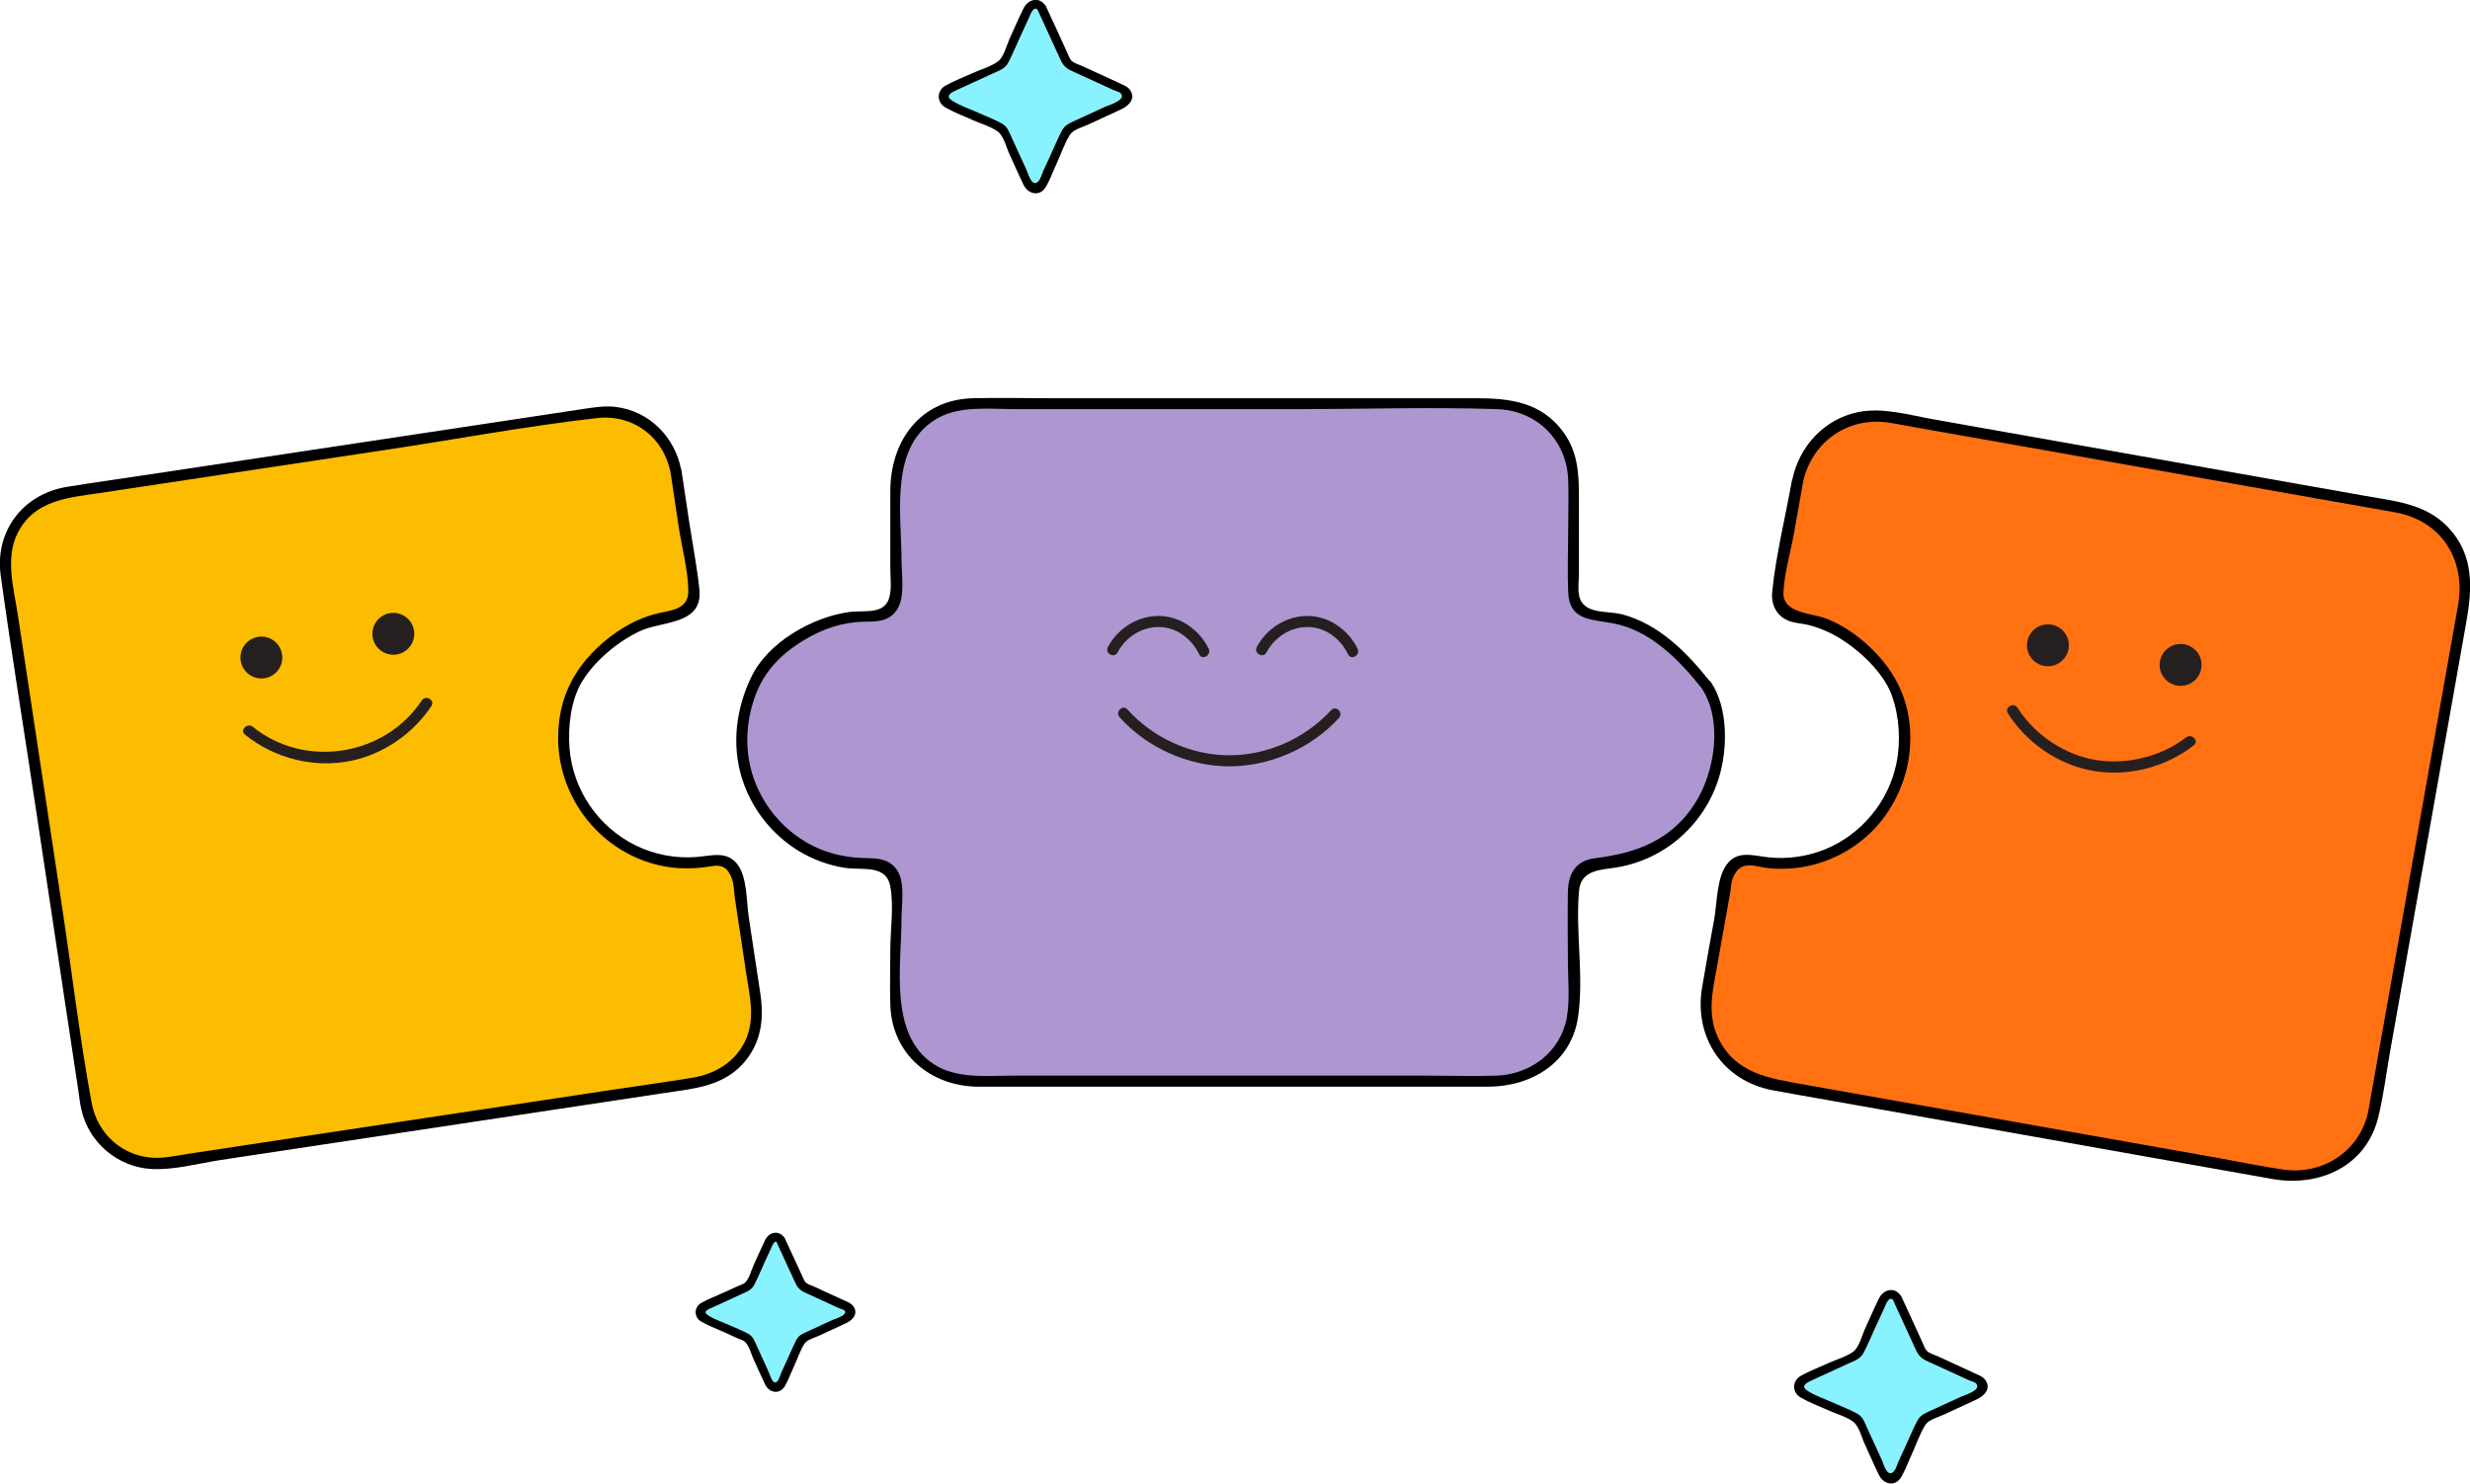 <svg width="754" height="453" viewBox="0 0 754 453" fill="none" xmlns="http://www.w3.org/2000/svg">
<g clip-path="url(#clip0_1862_39)">
<path d="M206.343 143.968L211.878 180.782C212.418 184.382 209.808 187.667 206.163 188.027C196.307 188.973 186.001 194.013 176.145 207.334C175.785 207.829 175.425 208.459 175.2 209.044C162.959 240.592 187.981 267.145 215.479 263.004C216.199 262.914 216.874 262.779 217.594 262.644C221.104 261.879 224.524 264.31 225.064 267.91L230.825 306.118C232.58 317.819 224.524 328.756 212.823 330.511L50.673 354.993C38.972 356.748 28.036 348.692 26.281 336.991L1.799 174.841C0.044 163.14 8.099 152.204 19.8 150.449L181.95 125.967C193.652 124.212 204.588 132.267 206.343 143.968Z" fill="#FCBC00"/>
<path d="M204.723 144.418L207.154 160.62C208.099 166.965 209.989 173.806 210.124 180.197C210.259 186.587 204.048 186.227 199.278 187.622C194.192 189.107 189.512 191.763 185.417 195.048C175.651 202.924 170.385 212.645 170.385 225.291C170.385 245.228 185.507 262.554 205.398 264.849C208.279 265.165 211.159 265.12 214.039 264.849C218.045 264.489 221.465 262.644 223.445 268.315C224.075 270.115 224.075 272.41 224.345 274.255L227.766 296.937C228.846 304.048 230.736 311.294 227.316 318.089C224.12 324.48 218.045 327.9 211.204 329.025C202.833 330.376 194.417 331.546 186.002 332.806L92.303 346.937L57.56 352.203C55.219 352.563 52.879 353.013 50.539 353.283C39.423 354.588 29.972 347.477 27.947 336.496C24.302 316.739 21.962 296.712 18.946 276.866L5.49 187.982C4.275 179.927 1.485 170.476 5.355 162.78C10.485 152.519 20.971 151.934 30.782 150.449L117.325 137.398C138.882 134.157 160.484 130.107 182.131 127.632C193.292 126.327 202.653 133.437 204.723 144.418C205.128 146.533 208.369 145.633 207.964 143.518C206.074 133.437 198.243 125.472 187.937 124.211C184.562 123.806 181.366 124.346 178.036 124.841L146.173 129.657L47.434 144.553C38.478 145.903 29.477 147.164 20.521 148.604C7.02 150.764 -1.666 162.15 0.224 175.741C3.555 199.863 7.515 223.941 11.115 248.018L23.897 332.806C24.212 334.831 24.392 336.901 24.887 338.881C27.137 348.782 35.958 356.253 46.129 356.838C53.059 357.243 60.62 355.128 67.416 354.093L163.14 339.646L202.743 333.661C212.014 332.266 221.375 331.636 227.766 323.58C232.536 317.504 233.211 310.529 232.086 303.193L228.576 280.016C227.856 275.38 228.126 268.09 225.29 264.084C222.005 259.539 217.28 261.249 212.554 261.609C206.254 262.104 199.863 260.889 194.192 258.144C182.671 252.563 174.841 241.132 173.851 228.351C173.356 221.916 174.211 213.815 177.631 208.144C181.501 201.709 188.567 195.858 195.318 192.663C202.068 189.467 214.669 190.863 213.499 179.882C212.779 173.131 211.474 166.38 210.439 159.675L208.009 143.473C207.694 141.313 204.453 142.258 204.768 144.373L204.723 144.418Z" fill="black"/>
<path d="M548.645 146.983L542.615 180.962C541.985 184.562 544.505 187.892 548.15 188.342C557.961 189.512 568.177 194.868 577.673 208.414C578.033 208.954 578.348 209.539 578.573 210.124C590.004 241.987 564.307 267.91 536.944 263.049C536.224 262.914 535.549 262.779 534.874 262.599C531.364 261.744 527.898 264.129 527.268 267.64L520.968 303.058C518.627 316.199 527.403 328.71 540.544 331.051L696.664 358.728C709.805 361.068 722.316 352.293 724.657 339.151L752.334 183.032C754.674 169.891 745.899 157.379 732.757 155.039L576.638 127.362C563.497 125.021 550.985 133.797 548.645 146.938V146.983Z" fill="#FF7111"/>
<path d="M547.025 146.534C545.044 157.785 542.164 169.171 540.994 180.512C540.589 184.337 542.119 187.847 545.809 189.423C547.79 190.278 550.13 190.278 552.2 190.818C555.485 191.673 558.636 193.023 561.516 194.778C567.726 198.558 574.972 205.309 577.492 212.24C579.833 218.81 580.283 226.326 578.888 233.122C576.457 244.823 568.176 254.769 557.105 259.269C551.66 261.474 545.674 262.329 539.824 261.699C535.098 261.204 530.283 259.404 526.998 264.039C524.072 268.135 524.117 275.786 523.307 280.466C522.047 287.487 520.742 294.462 519.572 301.483C517.052 316.604 525.918 329.971 541.129 332.806C550.04 334.471 558.996 335.956 567.906 337.576L663.99 354.633L693.693 359.898C707.869 362.419 722.226 356.163 725.961 341.177C727.626 334.516 728.436 327.54 729.651 320.745L737.437 276.911L752.784 190.413C754.674 179.837 755.484 169.531 747.248 160.89C740.407 153.734 731.047 152.969 721.911 151.349L632.307 135.463L590.409 128.037C582.983 126.732 574.567 124.211 567.051 125.832C556.745 128.037 549.23 136.273 547.115 146.444C546.664 148.559 549.905 149.459 550.355 147.344C552.92 135.103 563.856 127.182 576.367 128.982C578.347 129.252 580.328 129.702 582.263 130.017L615.611 135.913L707.149 152.159C715.205 153.599 723.306 154.949 731.362 156.434C745.403 159.045 752.784 171.016 750.353 184.787L737.482 257.289L723.801 334.381C723.441 336.316 723.216 338.296 722.721 340.232C719.796 351.843 708.634 358.728 696.978 357.018C690.228 356.028 683.477 354.633 676.772 353.418L586.853 337.486L550.625 331.051C540.274 329.206 529.833 327.81 524.567 316.964C521.057 309.719 522.767 302.608 524.117 295.182L528.123 272.725C528.393 271.285 528.393 269.35 528.978 268C531.408 262.104 535.728 264.625 539.914 265.03C542.749 265.3 545.539 265.255 548.375 264.94C557.42 263.859 565.971 259.584 572.227 252.968C578.482 246.353 582.578 237.082 583.073 227.631C583.748 215.21 579.248 205.219 570.112 196.893C566.466 193.563 562.326 190.773 557.736 188.928C553.145 187.082 544.144 187.307 544.414 180.872C544.684 174.886 546.619 168.541 547.655 162.645L550.4 147.254C550.76 145.138 547.52 144.238 547.16 146.354L547.025 146.534Z" fill="black"/>
<path d="M520.787 209.269C508.006 192.843 496.98 188.252 487.079 188.207C483.343 188.207 480.283 185.327 480.283 181.592V146.623C480.283 133.752 469.842 123.266 456.926 123.266H296.756C283.885 123.266 273.399 133.707 273.399 146.623V181.682C273.399 185.552 270.114 188.477 266.288 188.252C256.432 187.667 245.451 191.087 233.705 202.653C233.21 203.104 232.805 203.689 232.445 204.274C215.479 233.706 236.27 263.814 264.128 263.814C264.938 263.814 265.703 263.814 266.513 263.724C270.294 263.454 273.399 266.514 273.399 270.295V306.793C273.399 319.664 283.84 330.15 296.756 330.15H456.926C469.797 330.15 480.283 319.709 480.283 306.793V270.385C480.283 266.739 483.253 263.769 486.899 263.769C512.551 263.769 532.218 238.207 521.867 211.159C521.597 210.484 521.237 209.809 520.787 209.224V209.269Z" fill="#AE97D0"/>
<path d="M522.003 208.054C515.027 199.233 506.431 190.502 495.18 187.532C490.5 186.317 483.029 187.757 481.994 181.502C481.634 179.476 481.994 177.046 481.994 175.021V151.439C481.994 144.418 481.589 137.893 477.269 131.952C470.563 122.681 460.797 121.556 450.446 121.556H319.754C312.193 121.556 304.633 121.376 297.072 121.556C280.78 121.961 271.78 134.697 271.78 149.954V173.221C271.78 175.741 272.095 178.441 271.78 180.917C270.879 188.162 264.174 186.092 258.998 186.857C247.747 188.477 234.426 196.128 229.386 206.569C224.705 216.2 223.265 227.316 226.505 237.622C229.386 246.848 235.686 254.858 243.967 259.854C248.197 262.374 252.923 264.129 257.783 264.894C263.139 265.749 270.519 263.724 271.78 270.61C272.905 276.686 271.78 283.976 271.78 290.142C271.78 295.677 271.6 301.213 271.78 306.703C272.23 321.87 284.156 331.681 298.782 331.726C308.368 331.726 317.954 331.726 327.54 331.726H454.137C467.458 331.726 479.789 324.435 481.769 310.169C483.524 297.567 480.869 284.471 482.039 271.78C482.534 266.425 487.125 265.614 491.535 265.074C496.665 264.489 501.706 262.869 506.206 260.349C514.982 255.444 521.688 247.208 524.658 237.622C527.403 228.846 527.628 216.2 522.318 208.279C521.103 206.479 518.177 208.189 519.393 209.989C526.098 219.98 523.443 235.957 517.277 245.453C510.077 256.569 499.411 260.439 486.945 261.969C480.959 262.689 478.754 266.695 478.619 272.275C478.484 279.296 478.619 286.361 478.619 293.427C478.619 299.008 479.294 305.218 478.259 310.754C476.279 321.24 467.143 327.99 456.792 328.35C450.041 328.575 443.2 328.35 436.45 328.35H308.908C300.942 328.35 292.076 329.385 285.101 324.885C271.194 315.929 275.2 294.462 275.2 280.331C275.2 276.325 276.19 270.475 274.435 266.695C272.68 262.914 269.259 262.014 265.434 261.969C259.403 261.969 253.643 260.934 248.197 258.234C237.891 253.103 230.466 243.112 228.576 231.726C227.63 225.876 228.171 219.845 229.926 214.22C232.626 205.534 237.891 199.953 245.587 195.318C251.078 191.988 257.198 189.917 263.634 189.782C267.504 189.737 271.24 189.827 273.715 186.272C276.415 182.402 275.2 175.516 275.2 171.151C275.2 156.794 271.33 135.912 286.361 127.587C293.247 123.761 302.292 124.886 309.898 124.886H395.901C416.198 124.886 436.675 124.211 456.972 124.886C469.123 125.291 478.304 134.337 478.709 146.533C478.889 151.439 478.709 156.344 478.709 161.25C478.709 167.73 478.439 174.301 478.709 180.782C479.069 189.377 485.549 189.017 492.165 190.232C503.866 192.348 512.642 201.484 519.708 210.394C521.058 212.104 523.443 209.674 522.093 208.009L522.003 208.054Z" fill="black"/>
<path d="M414.4 198.018C412.374 193.698 408.189 190.052 403.644 188.702C395.813 186.317 387.442 190.412 383.662 197.478C382.627 199.413 385.552 201.078 386.587 199.188C389.782 193.158 396.848 189.782 403.464 192.167C406.929 193.428 409.944 196.398 411.519 199.728C412.419 201.708 415.345 199.998 414.445 198.018H414.4Z" fill="#251F20"/>
<path d="M368.944 198.018C366.919 193.698 362.734 190.052 358.188 188.702C350.358 186.317 341.987 190.412 338.207 197.478C337.172 199.413 340.097 201.078 341.132 199.188C344.327 193.158 351.393 189.782 358.008 192.167C361.474 193.428 364.489 196.398 366.064 199.728C366.964 201.708 369.89 199.998 368.989 198.018H368.944Z" fill="#251F20"/>
<path d="M406.343 216.785C398.378 225.47 386.676 230.691 374.885 230.556C363.094 230.421 351.888 225.11 344.148 216.56C342.707 214.939 340.322 217.325 341.762 218.945C350.088 228.171 362.464 233.796 374.885 233.931C387.307 234.066 400.223 228.531 408.729 219.17C410.214 217.55 407.828 215.164 406.343 216.785Z" fill="#251F20"/>
<path d="M79.791 207.109C83.32 207.109 86.182 204.248 86.182 200.718C86.182 197.189 83.32 194.328 79.791 194.328C76.262 194.328 73.4 197.189 73.4 200.718C73.4 204.248 76.262 207.109 79.791 207.109Z" fill="#251F20"/>
<path d="M120.07 199.863C123.6 199.863 126.461 197.002 126.461 193.473C126.461 189.943 123.6 187.082 120.07 187.082C116.541 187.082 113.68 189.943 113.68 193.473C113.68 197.002 116.541 199.863 120.07 199.863Z" fill="#251F20"/>
<path d="M74.795 224.256C83.795 231.546 95.947 234.606 107.288 232.221C117.144 230.151 126.144 223.895 131.68 215.525C132.895 213.725 129.97 212.014 128.755 213.815C117.504 230.826 93.066 234.741 77.18 221.87C75.515 220.52 73.085 222.905 74.795 224.256Z" fill="#251F20"/>
<path d="M625.152 203.373C628.682 203.373 631.543 200.512 631.543 196.983C631.543 193.453 628.682 190.592 625.152 190.592C621.623 190.592 618.762 193.453 618.762 196.983C618.762 200.512 621.623 203.373 625.152 203.373Z" fill="#251F20"/>
<path d="M665.656 209.359C669.186 209.359 672.047 206.498 672.047 202.968C672.047 199.439 669.186 196.578 665.656 196.578C662.127 196.578 659.266 199.439 659.266 202.968C659.266 206.498 662.127 209.359 665.656 209.359Z" fill="#251F20"/>
<path d="M612.957 217.775C618.492 226.506 627.718 233.031 637.889 235.101C648.96 237.352 660.796 234.426 669.707 227.496C671.417 226.146 669.032 223.805 667.322 225.111C659.491 231.186 648.015 233.931 637.934 231.636C628.978 229.566 620.832 223.85 615.882 216.065C614.712 214.219 611.787 215.93 612.957 217.775Z" fill="#251F20"/>
<path d="M318.043 2.61L325.514 18.811C325.739 19.306 326.144 19.711 326.639 19.936L342.84 27.407C344.596 28.217 344.596 30.737 342.84 31.547L326.639 39.018C326.144 39.243 325.739 39.648 325.514 40.143L318.043 56.345C317.233 58.1 314.713 58.1 313.903 56.345L306.432 40.143C306.207 39.648 305.802 39.243 305.307 39.018L289.105 31.547C287.35 30.737 287.35 28.217 289.105 27.407L305.307 19.936C305.802 19.711 306.207 19.306 306.432 18.811L313.903 2.61C314.713 0.855 317.233 0.855 318.043 2.61Z" fill="#89F2FF"/>
<path d="M316.873 3.285L323.669 18.091C324.434 19.802 325.289 20.792 327.044 21.602L335.505 25.472L339.826 27.452C340.411 27.722 341.761 28.037 342.166 28.532C343.876 30.602 338.34 32.133 337.395 32.583L327.989 36.903C326.324 37.668 325.064 38.208 324.164 39.873C322.814 42.439 321.734 45.139 320.519 47.749L318.494 52.114C318.088 53.014 317.683 54.59 317.008 55.31C315.028 57.47 313.858 53.014 313.363 51.889L309.043 42.484C308.233 40.773 307.693 38.748 305.937 37.758C303.732 36.498 301.212 35.598 298.872 34.518C296.216 33.303 293.111 32.313 290.681 30.738C288.071 29.072 290.951 27.992 292.526 27.272L302.922 22.502C304.902 21.602 306.792 21.062 307.828 19.036C309.313 16.156 310.528 13.096 311.923 10.171L314.173 5.265C314.353 4.86 315.613 1.215 316.918 3.24C317.863 4.725 320.159 3.375 319.259 1.89C317.368 -1.125 313.903 -0.36 312.463 2.52C310.933 5.625 309.583 8.775 308.143 11.926C307.287 13.816 306.432 17.416 304.632 18.766C302.562 20.297 299.367 21.197 297.027 22.277C294.236 23.537 291.266 24.662 288.611 26.147C285.955 27.632 285.82 31.233 288.611 32.808C291.401 34.383 294.236 35.418 297.027 36.678C299.367 37.758 302.562 38.613 304.632 40.188C306.387 41.493 307.242 45.139 308.143 47.029C309.583 50.134 310.933 53.33 312.463 56.435C313.858 59.27 317.368 60.17 319.259 57.065C320.564 54.86 321.464 52.249 322.544 49.954C323.849 47.119 324.929 43.834 326.594 41.178C327.629 39.513 330.42 38.838 332.175 38.028L342.211 33.393C344.596 32.313 346.981 29.972 344.776 27.227C344.056 26.327 342.931 25.967 341.896 25.472L336.45 22.952L330.465 20.206C329.52 19.756 328.214 19.396 327.404 18.811C326.594 18.226 326.234 17.101 325.829 16.156L323.264 10.531L319.304 1.935C318.584 0.36 316.243 1.71 316.963 3.285H316.873Z" fill="black"/>
<path d="M579.158 396.396L586.629 412.598C586.854 413.093 587.259 413.498 587.754 413.723L603.956 421.194C605.711 422.004 605.711 424.524 603.956 425.334L587.754 432.805C587.259 433.03 586.854 433.435 586.629 433.93L579.158 450.131C578.348 451.887 575.828 451.887 575.018 450.131L567.547 433.93C567.322 433.435 566.917 433.03 566.422 432.805L550.221 425.334C548.466 424.524 548.466 422.004 550.221 421.194L566.422 413.723C566.917 413.498 567.322 413.093 567.547 412.598L575.018 396.396C575.828 394.641 578.348 394.641 579.158 396.396Z" fill="#89F2FF"/>
<path d="M577.989 397.116L584.784 411.923C585.549 413.633 586.404 414.623 588.16 415.433L596.62 419.304L600.941 421.284C601.526 421.554 602.876 421.869 603.281 422.364C604.991 424.434 599.456 425.964 598.511 426.414L589.105 430.735C587.439 431.5 586.179 432.04 585.279 433.705C583.929 436.27 582.849 438.97 581.634 441.581L579.609 445.946C579.204 446.846 578.799 448.421 578.124 449.141C576.143 451.302 574.973 446.846 574.478 445.721L570.158 436.315C569.348 434.605 568.808 432.58 567.053 431.59C564.847 430.33 562.327 429.429 559.987 428.349C557.332 427.134 554.226 426.144 551.796 424.569C549.186 422.904 552.066 421.824 553.641 421.104L564.037 416.333C566.017 415.433 567.908 414.893 568.943 412.868C570.428 409.988 571.643 406.927 573.038 404.002L575.288 399.097C575.468 398.692 576.728 395.046 578.034 397.071C578.979 398.557 581.274 397.206 580.374 395.721C578.484 392.706 575.018 393.471 573.578 396.351C572.048 399.457 570.698 402.607 569.258 405.757C568.403 407.647 567.548 411.248 565.747 412.598C563.677 414.128 560.482 415.028 558.142 416.108C555.351 417.368 552.381 418.493 549.726 419.979C547.071 421.464 546.936 425.064 549.726 426.639C552.516 428.214 555.351 429.249 558.142 430.51C560.482 431.59 563.677 432.445 565.747 434.02C567.503 435.325 568.358 438.97 569.258 440.861C570.698 443.966 572.048 447.161 573.578 450.266C574.973 453.102 578.484 454.002 580.374 450.896C581.679 448.691 582.579 446.081 583.659 443.786C584.964 440.951 586.044 437.665 587.709 435.01C588.745 433.345 591.535 432.67 593.29 431.86L603.326 427.224C605.711 426.144 608.096 423.804 605.891 421.059C605.171 420.159 604.046 419.799 603.011 419.304L597.565 416.783L591.58 414.038C590.635 413.588 589.33 413.228 588.52 412.643C587.71 412.058 587.349 410.933 586.944 409.988L584.379 404.362L580.419 395.766C579.699 394.191 577.359 395.541 578.079 397.116H577.989Z" fill="black"/>
<path d="M238.342 378.755L244.418 391.986C244.598 392.391 244.913 392.706 245.318 392.886L258.549 398.962C259.989 399.637 259.989 401.707 258.549 402.337L245.318 408.413C244.913 408.593 244.598 408.908 244.418 409.313L238.342 422.544C237.667 423.984 235.597 423.984 234.967 422.544L228.891 409.313C228.711 408.908 228.396 408.593 227.991 408.413L214.76 402.337C213.32 401.662 213.32 399.592 214.76 398.962L227.991 392.886C228.396 392.706 228.711 392.391 228.891 391.986L234.967 378.755C235.642 377.315 237.712 377.315 238.342 378.755Z" fill="#89F2FF"/>
<path d="M237.171 379.43L242.752 391.536C243.382 392.931 244.147 393.831 245.587 394.506L252.473 397.657L255.983 399.277C256.388 399.457 257.648 399.772 257.873 400.132C258.818 401.527 254.678 402.652 253.958 403.012L246.262 406.568C244.867 407.198 243.787 407.648 243.067 409.088C241.987 411.158 241.087 413.408 240.097 415.523L238.476 419.079C238.161 419.754 237.801 421.149 237.261 421.689C235.911 423.039 235.101 419.754 234.696 418.899L231.186 411.203C230.511 409.763 230.016 408.098 228.576 407.243C226.775 406.208 224.705 405.442 222.815 404.587C220.655 403.597 218.09 402.787 216.109 401.482C214.264 400.267 216.379 399.637 217.64 399.052L226.145 395.137C227.81 394.371 229.341 393.921 230.241 392.211C231.456 389.871 232.446 387.396 233.571 384.966L235.416 380.96C235.416 380.96 236.451 378.08 237.216 379.34C238.161 380.825 240.457 379.475 239.557 377.99C237.891 375.38 234.831 375.965 233.571 378.53C232.311 381.095 231.231 383.66 230.061 386.181C229.341 387.711 228.666 390.591 227.27 391.671C226.73 392.076 225.83 392.346 225.2 392.616L221.06 394.506C218.81 395.542 216.379 396.442 214.174 397.657C211.744 399.007 211.744 402.157 214.174 403.507C216.379 404.722 218.765 405.622 221.06 406.658L225.2 408.548C225.83 408.818 226.73 409.088 227.27 409.493C228.666 410.573 229.341 413.453 230.061 414.983C231.231 417.549 232.356 420.114 233.571 422.634C234.786 425.154 237.936 425.829 239.557 423.174C240.637 421.374 241.357 419.259 242.257 417.369C243.337 415.073 244.192 412.373 245.542 410.213C246.397 408.908 248.647 408.368 249.998 407.738L258.188 403.957C260.304 403.012 262.239 400.897 260.349 398.557C259.718 397.792 258.818 397.477 257.963 397.072L253.508 395.046L248.647 392.796C247.882 392.436 246.802 392.166 246.127 391.626C245.452 391.086 245.272 390.276 244.912 389.556L242.797 384.966L239.557 377.945C238.837 376.37 236.496 377.72 237.216 379.295L237.171 379.43Z" fill="black"/>
</g>
<defs>
<clipPath id="clip0_1862_39">
<rect width="754" height="452.742" fill="white"/>
</clipPath>
</defs>
</svg>

